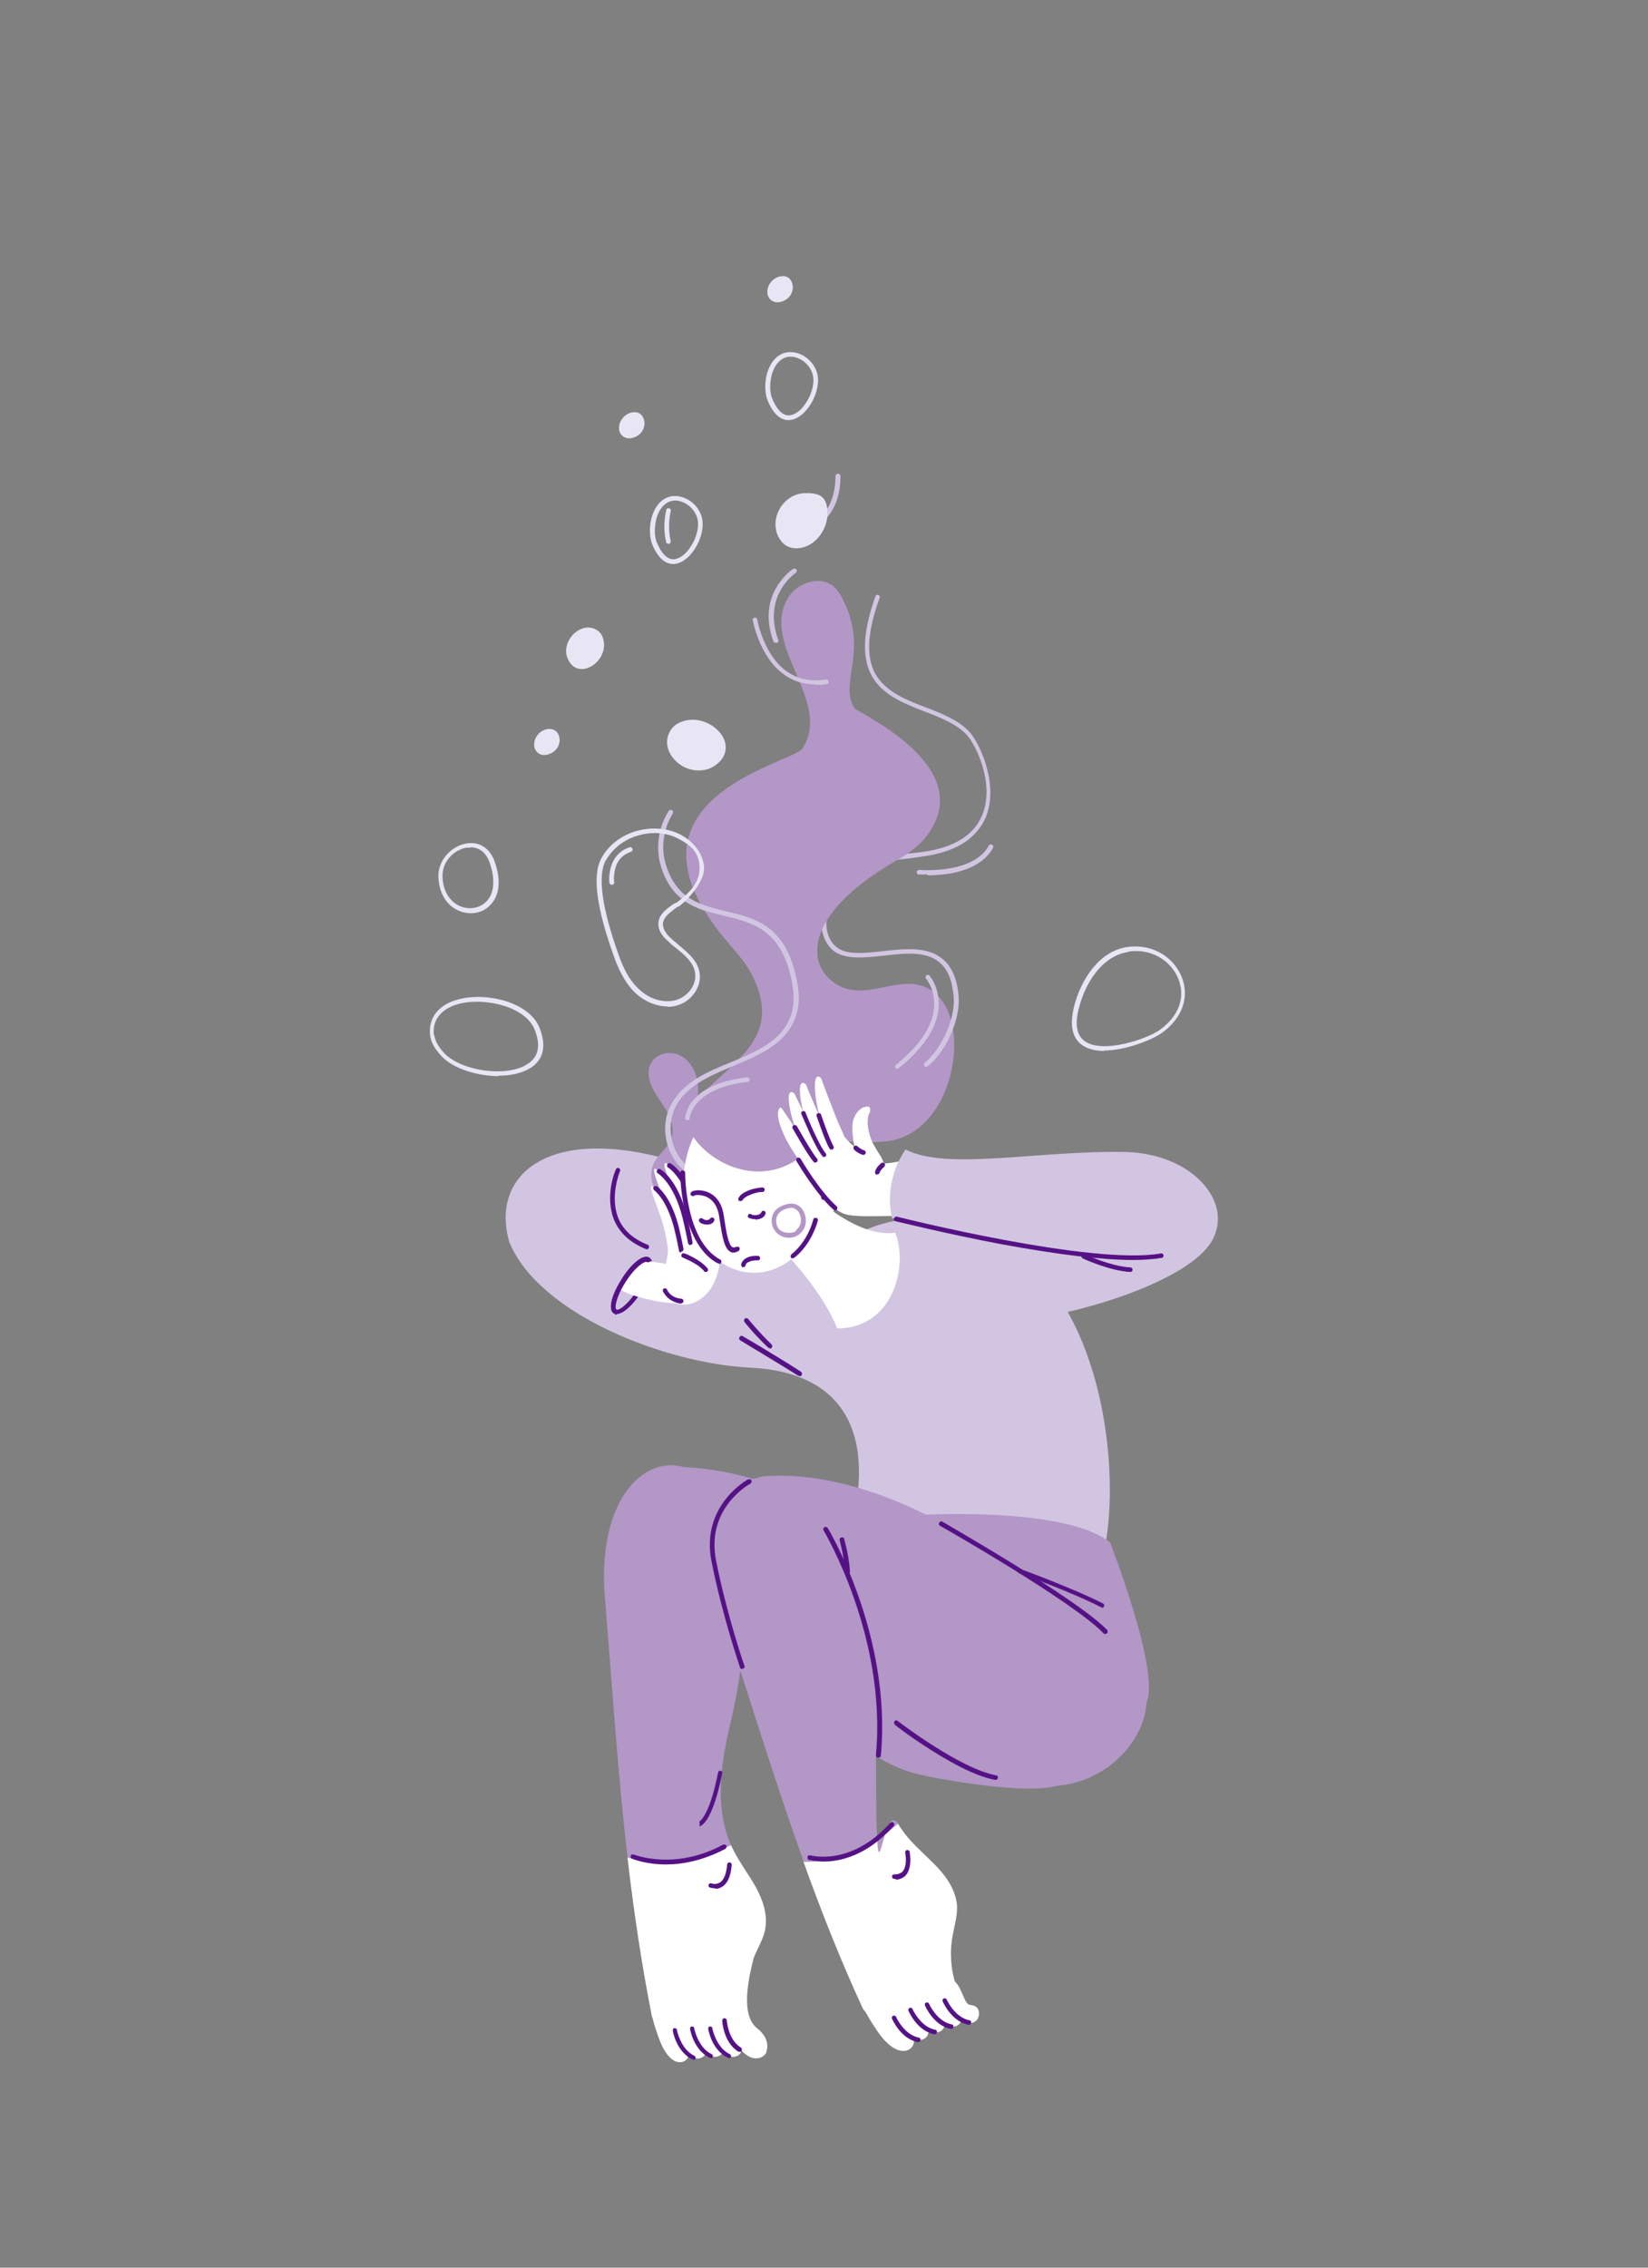 <?xml version="1.0" encoding="UTF-8"?>
<svg xmlns="http://www.w3.org/2000/svg" xmlns:xlink="http://www.w3.org/1999/xlink" id="Ebene_1" viewBox="0 0 400 550">
  <rect x="0" y="0" width="400" height="550" fill="#808080" stroke="none"/>
  <!-- Generator: Adobe Illustrator 29.2.0, SVG Export Plug-In . SVG Version: 2.1.0 Build 108)  -->
  <defs>
    <style>
      .st0 {
        fill: #b297c7;
      }

      .st1 {
        fill: #fff;
      }

      .st2 {
        fill: #551285;
      }

      .st3 {
        fill: #d2c5e2;
      }

      .st4 {
        fill: #e8e6f4;
      }
    </style>
  </defs>
  <g id="Motiv_02">
    <g>
      <g>
        <g>
          <path class="st3" d="M228.3,295.8c-8.6-1.1-17.4,1-23.7,5.6-59-37.7-87.3-22.2-81-.2,7.2,17.7,38.1,29.5,58.4,30.5,36.4,1.8,24.7,37.2,24.7,38.1,0,10.1,50.3,26.4,58.6,13.7,8.7-13.3,6.5-81.9-37-87.6h0Z"></path>
          <path class="st2" d="M157.1,303c0,0-.1,0-.2,0-3.8-1.5-6.4-3.8-7.8-7-2.4-5.8.2-12.1.4-12.4.1-.3.4-.4.7-.3s.4.5.3.7c0,0-2.6,6.2-.4,11.5,1.2,2.9,3.6,5,7.1,6.4.3.1.4.4.3.7,0,.2-.3.4-.5.4h0Z"></path>
          <path class="st2" d="M194.1,333.7c-.1,0-.2,0-.3,0-3.6-2.3-14-8.5-14.1-8.6-.3-.2-.4-.5-.2-.8s.5-.4.8-.2c.1,0,10.5,6.2,14.1,8.6.3.2.3.5.2.8-.1.2-.3.3-.5.3h0Z"></path>
          <path class="st2" d="M186.9,327c-.1,0-.3,0-.4-.1-3.4-3.2-5.8-6.2-5.8-6.3-.2-.2-.1-.6.1-.8s.6-.1.8.1c0,0,2.4,3,5.7,6.2.2.2.2.6,0,.8-.1.1-.3.2-.4.2h0Z"></path>
        </g>
        <g>
          <path class="st2" d="M149.7,318.7c-.3,0-.5,0-.7-.2-1.6-1-.3-4.9,1.9-8.3,2.1-3.4,5.1-6.2,6.7-5.2s.3,4.9-1.9,8.3c-1.8,2.9-4.3,5.4-6,5.4h0ZM156.8,305.9c-.7,0-2.8,1.5-5,4.9-2.4,3.8-2.7,6.4-2.2,6.8s2.8-1.1,5.2-4.9h0c2.4-3.8,2.7-6.4,2.2-6.8,0,0-.1,0-.2,0h0Z"></path>
          <path class="st1" d="M217.3,299c-11,1.5-24.2-13.1-24.2-13.1l-3.6,16.8s10,10,13.7,19.5c13.6,0,17.3-15.1,14.1-23.2h0Z"></path>
          <path class="st3" d="M200.1,221.1h0c-.3,0-.6-.3-.5-.6.1-5.7,5.2-9.9,10.2-11.6,3.2-1.1,6.7-1.5,10-1.8,1.9-.2,3.8-.4,5.6-.7,7.2-1.3,11.6-4.5,13.3-9.5,2.5-7.4-1.9-16.4-4.1-18.7-2.4-2.6-6.2-4.1-10.1-5.6-4.7-1.8-9.5-3.7-12.3-7.7-3.1-4.5-3-11.2.3-20.3.1-.3.4-.4.7-.3.3.1.4.4.3.7-3.2,8.8-3.4,15.1-.5,19.3,2.6,3.7,7.2,5.6,11.8,7.3,3.9,1.5,7.9,3.1,10.5,5.9,2.3,2.5,6.9,12,4.3,19.8-.8,2.5-2.4,4.6-4.5,6.3-2.4,1.9-5.7,3.2-9.7,3.9-1.9.3-3.8.6-5.7.8-3.3.4-6.6.7-9.8,1.8-4.6,1.6-9.3,5.4-9.4,10.6,0,.3-.2.5-.6.5h0Z"></path>
          <path class="st0" d="M162,291.3c-.6-.3-1.1-.6-1.6-1-2.2-2-3-5.5-1.7-8.2,1-2,2.9-3.3,3.9-5.3,1.8-3.5-.5-7.1-2.5-10-1.9-2.7-3.7-6.3-2-9.1,1.4-2.3,4.6-2.9,7-1.7,2.4,1.2,3.8,3.8,4.2,6.4.4,2.6-.1,5.3-.9,7.9-.3.9-.6,2,0,2.8.7,1.3,2.6,1.2,3.9,1.9,1.6.7,2.5,2.5,2.6,4.2.3,4.2-2.2,10.4-6.1,12.3-2.1,1-4.7,1-6.8,0h0Z"></path>
          <path class="st1" d="M174.6,301.3c-.7-2.4-2.9-4.2-5.3-4.5-2.3-.3-4.5.8-6.6,1.8-.2,0-.4.2-.5.4-.1.2-.1.5-.1.8.2,2,.1,4-.3,5.9-.6,2.4-1.8,4.8-1,7.2.7,2.3,3.3,3.7,5.7,3.5,2.4-.2,4.5-1.7,5.9-3.7,1.4-2,2-4.4,2.4-6.7.2-1.5.4-3,0-4.5h0Z"></path>
          <g>
            <g>
              <path class="st1" d="M163.6,289.5c-3.1-8-3.1-8.6-.2-6.1,2.3,1.9,9.8,17.6,5,20.2-3.6,2-.9-3.7-4.8-14.1h0Z"></path>
              <path class="st2" d="M170.1,300.6c-.3,0-.5-.2-.6-.5,0,0-.6-3.2-1.4-6.4-2.1-8.2-5.9-10.5-5.9-10.5-.3-.1-.4-.5-.2-.8.1-.3.5-.4.8-.2.2.1,4.2,2.5,6.4,11.2.8,3.3,1.4,6.5,1.4,6.5,0,.3-.1.6-.4.6h-.1,0Z"></path>
            </g>
            <g>
              <path class="st1" d="M161.1,290.9c-3.1-8-3.1-8.6-.2-6.1,2.3,1.9,9.8,17.6,5,20.2-3.6,2-.9-3.7-4.8-14.1h0Z"></path>
              <path class="st2" d="M167.6,302c-.3,0-.5-.2-.6-.5,0,0-.6-3.2-1.4-6.4-2.1-8.2-5.9-10.5-5.9-10.5-.3-.1-.4-.5-.2-.8.1-.3.5-.4.8-.2.2.1,4.2,2.5,6.4,11.2.8,3.3,1.4,6.5,1.4,6.5,0,.3-.1.6-.4.6h-.1,0Z"></path>
            </g>
            <g>
              <path class="st1" d="M160,294.1c-2.6-6.9-2.6-7.4-.3-5.2,1.8,1.7,8,15.2,4.4,17.3-2.7,1.6-.8-3.2-4.1-12.1h0Z"></path>
              <path class="st2" d="M165.3,303.8c-.3,0-.5-.2-.5-.5,0,0-.5-2.7-1.2-5.5-1.8-7-4.8-9.1-4.8-9.1-.2-.2-.3-.5-.2-.8.2-.2.5-.3.8-.2.1,0,3.4,2.3,5.3,9.7.7,2.8,1.2,5.5,1.2,5.5,0,.3-.1.6-.4.6h-.1Z"></path>
            </g>
          </g>
          <path class="st0" d="M207.3,171.7c.7,1.1,31.3,14.5,17.1,31.7-1.9,2.3-4.4,3.9-7,5.4-25.3,14.7-20.9,27.7-12.5,30.8,6.1,2.3,13.1-2.6,19.2-.4,12.5,4.5,8.9,33.5-7.1,37.3-6,1.4-12.8-1-18.2,2-2.1,1.2-3.7,3.1-5.6,4.6-3.7,2.9-8.8,4.1-13.4,3.1s-8.8-4.1-11-8.3c-.8-1.5-1.4-3.2-1.4-4.9-.3-12.8,26.1-16.5,14.7-37.3-1.6-2.9-4-5.4-6.1-7.9-28.5-34.2,16.4-42.6,18.8-46.3,7.4-11.6-10.7-25.1-3.4-36.7,2.3-3.6,7.8-5.3,11-2.5.9.8,1.5,1.8,2.1,2.9,6.5,12.7-1,20.4,2.9,26.6h0Z"></path>
          <path class="st3" d="M166.6,284.2c-.1,0-.2,0-.3-.1-4.5-3.5-6.2-10.4-3.7-15.6,2.8-5.9,8.9-8.5,14.9-10.9,6.4-2.7,12.5-5.2,14.6-11.7.6-2.1.7-4.5.2-7.3-2.4-13.1-9.3-14.7-16.6-16.5-6-1.4-12.2-2.9-15.1-11.4-1.6-4.6-.9-9.9,1.7-14,.2-.3.5-.3.8-.2.3.2.3.5.2.8-2.4,3.9-3,8.7-1.5,13,2.7,7.9,8.3,9.2,14.3,10.7,7.3,1.7,14.9,3.5,17.4,17.3.6,3,.5,5.6-.2,7.8-2.2,7-8.8,9.7-15.2,12.4-5.7,2.4-11.7,4.8-14.3,10.3-2.2,4.8-.8,11,3.4,14.3.2.2.3.5.1.8-.1.1-.3.2-.4.2h0Z"></path>
          <g>
            <path class="st1" d="M197.4,277.8c-10.5,11.5-24.2,5.2-29.1-2-1.5,3.2-2.4,7-2.4,11.1,0,12,7.6,21.8,17.1,21.8s17.1-9.8,17.1-21.8-.7-6.9-1.9-9.9c-.2.3-.5.6-.7.9Z"></path>
            <path class="st1" d="M201.9,277.9c-4.1-.3-4.3,3.8-4.3,3.8l-.4,13.7c9.5,2,8.8-17.3,4.7-17.5h0Z"></path>
            <path class="st2" d="M198.4,285.5h0c-.3,0-.6-.3-.5-.6,0-1,.3-6,2.7-6s.6.2.6.5-.2.5-.6.5c-.9,0-1.6,2.8-1.6,4.9,0,.3-.3.5-.6.5h0Z"></path>
            <path class="st2" d="M199.8,291h0c-.3,0-.5-.3-.5-.6.3-1.9.2-3.4.2-3.4,0-.3.2-.6.5-.6.3,0,.6.2.6.5,0,0,.1,1.6-.2,3.6,0,.3-.3.5-.6.5h0Z"></path>
            <path class="st2" d="M178,303.8c-.2,0-.5,0-.7-.2-1.5-.7-2-3.8-2.5-7-.1-.6-.2-1.3-.3-1.9-.5-2.8-2-4-3.2-4.5-1.4-.5-2.6-.4-2.8-.2-.2.2-.6.1-.8-.1s-.1-.6.1-.8c.6-.5,2.3-.6,3.9,0,1.5.6,3.3,2,3.9,5.3.1.6.2,1.3.3,1.9.4,2.5.9,5.7,1.9,6.2,0,0,.3.2.9-.1.3-.1.6,0,.8.2.1.3,0,.6-.2.8-.4.2-.8.4-1.2.4h0Z"></path>
            <path class="st2" d="M179.8,291.3c0,0-.2,0-.3,0-.3-.1-.4-.5-.2-.8.4-.8,1.2-1.2,1.8-1.5,1.2-.6,2.6-.9,3.9-1,.3,0,.6.2.6.5,0,.3-.2.6-.5.6-1.2,0-2.4.4-3.5.9-.4.2-1,.5-1.3,1-.1.2-.3.3-.5.3h0Z"></path>
            <path class="st2" d="M183.3,295.7c-.5,0-1.1-.1-1.5-.3-.3-.1-.4-.5-.2-.7.1-.3.5-.4.7-.2.5.3,1.2.3,1.8.1.3-.1.6-.3.7-.6s.4-.4.7-.3.4.5.3.7c-.2.6-.7,1-1.3,1.2-.4.1-.7.2-1.1.2h0Z"></path>
            <path class="st2" d="M171.5,297c-.6,0-1.3-.2-1.7-.6-.2-.2-.2-.6,0-.8.2-.2.6-.2.8,0,.3.2.7.4,1.1.3.2,0,.5-.1.7-.4.2-.2.5-.3.8-.1.2.2.3.5.1.8-.3.5-.9.8-1.5.8,0,0-.2,0-.3,0h0Z"></path>
            <path class="st2" d="M180.4,307.4h0c-.3,0-.5-.3-.5-.6,0-.5.3-.9.7-1.3.8-.7,2.1-1,3.4-.9.3,0,.5.3.5.6s-.3.5-.6.5c-1.2-.1-2.1.3-2.6.6-.2.2-.3.4-.3.5,0,.3-.3.5-.6.5Z"></path>
            <path class="st0" d="M191.4,300.2c-2.3,0-4.1-1.9-4.1-4.1s1.5-3.6,4-4.1c1-.2,2,0,2.8.6.9.8,1.5,2,1.5,3.5h0c0,1.1-.4,2.1-1.2,2.9-.8.8-1.8,1.2-2.9,1.2h0ZM192,293c-.2,0-.3,0-.5,0-.7.1-3.1.8-3.1,3s1.4,3,3,3,1.6-.3,2.1-.9c.6-.6.9-1.3.9-2.1h0c0-1.1-.4-2.1-1.1-2.6-.4-.3-.9-.5-1.4-.5h0Z"></path>
            <path class="st2" d="M174.5,306.4c0,0-.2,0-.3,0-3.8-2-6.5-6.5-8-12.9-1.1-4.8-1.1-8.9-1.1-9.1,0-.3.2-.5.6-.5h0c.3,0,.6.2.6.6s0,16.4,8.5,21c.3.1.4.5.2.8-.1.2-.3.3-.5.3Z"></path>
          </g>
          <path class="st3" d="M224.8,258.8c-.2,0-.3,0-.4-.2-.2-.2-.2-.6,0-.8,4.6-3.8,7.4-11.2,7.1-15.7-.3-4.1-1.4-7-3.5-8.7-3.3-2.8-8.6-2.2-13.6-1.6-4.9.5-9.4,1-12.2-1.3-2.3-1.9-3.9-6.1-1.9-10.9.1-.3.4-.4.7-.3s.4.4.3.7c-1.2,3-1.1,7.3,1.6,9.6,2.4,2.1,6.8,1.6,11.4,1.1,5.3-.6,10.8-1.2,14.5,1.9,2.3,1.9,3.6,5,3.9,9.4.3,4.8-2.6,12.6-7.5,16.6-.1,0-.2.1-.4.1h0Z"></path>
          <path class="st0" d="M206.8,216.2c-.4-.4-.9-.7-1.5-1-2-1-4.5-.7-6.7.2-2.5,1-4.8,2.8-6.5,4.9-.9,1.1-1.9,2.5-1.9,4,0,1.4.4,2.8,1.3,3.8,1.7,2,4.3,3.3,6.9,3.4-.4-4.1,1.7-9.4,8.4-15.3h0Z"></path>
          <path class="st3" d="M166.9,271.7c-.3,0-.6-.2-.6-.5s.4-8.3,15.1-9.9c.3,0,.6.2.6.5s-.2.6-.5.6c-13.5,1.5-14.1,8.7-14.1,8.8,0,.3-.2.5-.6.5h0Z"></path>
          <path class="st3" d="M217.8,259.3c-.2,0-.3,0-.4-.2-.2-.2-.1-.6,0-.8,5.7-4.6,8.9-9.2,9.3-13.8.4-4.4-1.9-7.1-1.9-7.1-.2-.2-.2-.6,0-.8.2-.2.6-.2.8,0,.1.1,2.6,3.1,2.2,7.9-.4,4.9-3.7,9.8-9.7,14.6-.1,0-.2.1-.4.1h0Z"></path>
          <path class="st3" d="M225.1,212.1c-1.2,0-2,0-2.1,0-.3,0-.5-.3-.5-.6s.3-.5.6-.5c.1,0,13.1,1.1,16.9-5.9.1-.3.5-.4.8-.2s.4.5.2.8c-1.8,3.2-5.4,5.3-10.6,6.2-2,.3-3.9.4-5.2.4h0Z"></path>
          <path class="st3" d="M188.2,155.9c-.2,0-.4-.1-.5-.4-2.2-6-.8-10.5.8-13.1,1.7-2.9,3.9-4.4,4-4.4.2-.2.6-.1.8.1s.1.6-.1.8c-.3.2-8.2,5.6-4.3,16.3.1.3,0,.6-.3.7,0,0-.1,0-.2,0h0Z"></path>
          <path class="st3" d="M197.9,166c-2.9,0-5.4-.8-7.6-2.4-6-4.3-7.5-12.9-7.6-13.2,0-.3.1-.6.5-.6.3,0,.6.1.6.5,0,0,1.5,8.5,7.1,12.5,2.7,1.9,5.9,2.6,9.6,2,.3,0,.6.1.6.5s-.1.6-.5.6c-.9.2-1.9.2-2.8.2h0Z"></path>
          <path class="st3" d="M195.6,128.7c-.2,0-.5-.2-.5-.4,0-.3.1-.6.4-.7.3,0,7.2-1.9,7.3-12.1,0-.3.2-.6.6-.6h0c.3,0,.6.2.6.6,0,5.8-2.2,9.1-4,10.8-2,1.9-4,2.4-4.1,2.4,0,0,0,0-.1,0h0Z"></path>
          <path class="st2" d="M192.4,305.2c-.2,0-.4,0-.4-.2-.2-.2-.1-.6.1-.8h0s3.7-2.6,5.3-8.4c0-.3.4-.5.7-.4.3,0,.5.4.4.7-1.8,6.2-5.6,8.9-5.8,9-.1,0-.2.1-.3.1h0Z"></path>
          <path class="st1" d="M163.1,306.8l-6-1c0,0-.1,0-.2,0,0,0-.1,0-.2,0h-.3c-1.2,0-3.6,2.1-5.5,5.1-.3.5-.6,1-.9,1.5,2.9,2.3,12.6,4.1,15,3.6,2.9-.5-2-9.3-2-9.3h0Z"></path>
          <path class="st2" d="M171.3,308.5c-.2,0-.3,0-.4-.2-1.5-1.9-5.1-3.2-5.2-3.3-.3-.1-.4-.4-.3-.7.1-.3.4-.4.7-.3.2,0,3.9,1.5,5.6,3.6.2.2.2.6,0,.8-.1,0-.2.1-.4.1h0Z"></path>
          <path class="st2" d="M165.4,316.2h0c-3.4-.4-4.4-2.9-4.5-3-.1-.3,0-.6.3-.7.3-.1.6,0,.7.3,0,0,.8,2,3.5,2.2.3,0,.5.3.5.6,0,.3-.3.5-.6.5h0Z"></path>
          <path class="st2" d="M149.3,318.6c-.1,0-.2,0-.3,0-1.6-1-.3-4.9,1.9-8.3,2.1-3.4,5.1-6.2,6.7-5.2.3.2.3.5.2.8-.2.3-.5.3-.8.2-.5-.3-2.8,1.1-5.2,4.9-2.4,3.8-2.7,6.4-2.2,6.8.3.2.3.5.2.8-.1.2-.3.3-.5.3h0Z"></path>
        </g>
        <g>
          <path class="st0" d="M269.4,374s12.7,32.5,8.7,39.3c-4.1,6.8-27.7,2.2-27.7,2.2l-20.1-36.6-8.7-11.4s36.3-2.4,47.7,6.5h0Z"></path>
          <g>
            <g>
              <g>
                <path class="st1" d="M185.7,468.1c-.5,2.3-1.8,4.4-2.7,6.6-2,4.6-2.5,9.8-1.5,14.7,0,.3.1.5.2.8-2.1.5-4.1.9-6.2,1.2-3.1.6-6.3.9-9.4.9-1.4,0-2.7,0-4.1,0-.4-1.7-3.4-1.7-3.8-3.4-2.5-12.6-4.4-25.5-5.9-38.4,5.6,1.6,14.2,2.1,25.1-3,.2.4.4.8.6,1.2,1.6,3.2,3.8,6,5.5,9.1,1.7,3.1,2.9,6.7,2.2,10.2h0Z"></path>
                <path class="st0" d="M179.7,405.2h0c-.6,4.4-1.5,9-2.7,14-2.2,9.4-3.4,19.6.4,28.3-10.9,5-19.5,4.5-25.1,3-2.4-21.1-3.8-42.5-5.5-63.3-2.5-31.5,19.1-41,29.2-22.2,4.3,8,6.4,21.2,3.8,40.1h0Z"></path>
              </g>
              <g>
                <path class="st1" d="M166.8,498.8c.9-2.6-1.3-2.9-1.6-3.2-1.3-1.1-.5-5.1-2.7-7-.3-.2-.6-.4-.9-.5-.3,0-.6,0-.9,0-.9,0-1.9.2-2.4,1,.4,1.8,1,3.5,1.6,5.2,2.7,7.5,6.5,6.3,7.1,4.6h0Z"></path>
                <g>
                  <path class="st1" d="M171.1,497.9c.9-2.6-1.3-2.9-1.6-3.2-1.3-1.1-.5-5.1-2.7-7-.3-.2-.6-.4-.9-.5-.3,0-.6,0-.9,0-.9,0-1.9.2-2.4,1,.4,1.8,1,3.5,1.6,5.2,2.7,7.5,6.5,6.3,7.1,4.6h0Z"></path>
                  <path class="st2" d="M168.3,499.5c0,0-.2,0-.2,0-3.9-1.8-4.8-6.8-4.8-7,0-.3.1-.6.4-.6.3,0,.6.1.6.5,0,0,.9,4.6,4.2,6.2.3.1.4.5.3.7,0,.2-.3.3-.5.3h0Z"></path>
                </g>
                <g>
                  <path class="st1" d="M175.3,497.5c.9-2.6-1.3-2.9-1.6-3.2-1.3-1.1-.5-5.1-2.7-7-.3-.2-.6-.4-.9-.5-.3,0-.6,0-.9,0-.9,0-1.9.2-2.4,1,.4,1.8,1,3.5,1.6,5.2,2.7,7.5,6.5,6.3,7.1,4.6h0Z"></path>
                  <path class="st2" d="M172.5,499.1c0,0-.2,0-.2,0-3.9-1.8-4.8-6.8-4.8-7,0-.3.1-.6.4-.6.3,0,.6.1.6.5,0,0,.9,4.6,4.2,6.2.3.1.4.5.3.7,0,.2-.3.3-.5.3h0Z"></path>
                </g>
                <g>
                  <path class="st1" d="M179.7,497.5c.9-2.6-1.3-2.9-1.6-3.2-1.3-1.1-.5-5.1-2.7-7-.3-.2-.6-.4-.9-.5-.3,0-.6,0-.9,0-.9,0-1.9.2-2.4,1,.4,1.8,1,3.5,1.6,5.2,2.7,7.5,6.5,6.3,7.1,4.6h0Z"></path>
                  <path class="st2" d="M176.9,499.1c0,0-.2,0-.2,0-3.9-1.8-4.8-6.8-4.8-7,0-.3.1-.6.4-.6.3,0,.6.1.6.5,0,0,.9,4.6,4.2,6.2.3.1.4.5.3.7,0,.2-.3.3-.5.3h0Z"></path>
                </g>
                <path class="st1" d="M186,497.7c1.1-3.3-1.9-5.5-2.4-5.9-1.6-1.4-3.9-4.9-.6-17.1.1-.5-3.5,9.1-3.9,9-.4,0-.8,0-1.1,0-1.2.1-2.5.3-3.2,1.2.6,2.3,1.3,4.5,2.1,6.7,3.4,9.7,8.4,8.2,9.2,6h0Z"></path>
                <path class="st2" d="M179.5,497.6c-.1,0-.2,0-.3,0-3.6-2.2-3.9-7.3-3.9-7.5,0-.3.2-.6.5-.6.3,0,.6.2.6.5,0,0,.3,4.7,3.4,6.6.3.2.3.5.2.8-.1.2-.3.3-.5.3h0Z"></path>
              </g>
              <path class="st2" d="M173.6,458c-.7,0-1.2-.2-1.3-.2-.3-.1-.4-.4-.3-.7s.4-.4.7-.3c0,0,1,.4,2-.2,1-.6,1.6-2.1,1.8-4.4,0-.3.3-.5.6-.5.3,0,.5.3.5.6-.2,2.7-1,4.5-2.3,5.3-.6.4-1.2.5-1.7.5h0Z"></path>
              <path class="st2" d="M169.8,443v-1.1h-.2s2.5-.9,4.7-12c0-.3.4-.5.6-.4.3,0,.5.4.4.6-2.4,11.9-5.1,12.8-5.6,12.9h0Z"></path>
            </g>
            <path class="st0" d="M160.5,368.6c11.4,23.9,30.1,44.3,52.9,57.8,24.5,14.5,44-8,38.7-20.7-5.8-14-28.8-26-41.6-34.2-14.7-9.3-33.6-17-50.9-15.5-1.6.8.4,4.6.4,6.4,0,2.6-.6,3.8.5,6.2h0Z"></path>
            <path class="st2" d="M186.8,405c-.3,0-.5-.2-.6-.5-1.2-19.4-11.6-35.3-11.7-35.4-.2-.3-.1-.6.2-.8.2-.2.6-.1.8.2.1.2,10.7,16.3,11.9,36,0,.3-.2.6-.5.6h0Z"></path>
            <path class="st2" d="M180.4,379.5c-.3,0-.5-.2-.6-.5-.3-4.2-1.3-7.6-1.3-7.6,0-.3,0-.6.4-.7s.6,0,.7.4c0,.1,1.1,3.5,1.4,7.8,0,.3-.2.6-.5.6h0Z"></path>
          </g>
          <g>
            <g>
              <g>
                <path class="st1" d="M233.5,485.1c-1.9.9-3.8,1.8-5.8,2.6-2.9,1.3-5.9,2.3-9,3.1-1.3.3-2.7.6-4,.9-.8-1.5-4.5-3-5.3-4.6-5.4-11.7-10.1-23.6-14.4-35.6,5.4,0,13.9-1.4,22.9-9.3.7,1.2,1.5,2.3,2.4,3.4,2.3,2.7,5.1,5,7.5,7.6,2.4,2.6,4.4,5.9,4.5,9.4,0,2.4-.7,4.7-1.1,7-.9,4.9-.2,10.1,1.9,14.7.1.2.2.5.4.7h0Z"></path>
                <path class="st0" d="M218,442.3c-9.1,7.9-17.5,9.3-22.9,9.3-5.5-15.3-10.4-30.8-15.4-46.4-1.3-4.1-2.6-8.1-3.9-12.2-3.9-12.2-3.1-21.9.1-27.9,9-16.5,36.7-6,36.7,52.1s1,17.8,5.4,25.2h0Z"></path>
              </g>
              <g>
                <path class="st1" d="M221.8,495.5c.3-3.1-2.2-2.9-2.7-3.2-1.7-.9-2-5.6-5-7.2-.4-.2-.8-.3-1.2-.3-.3,0-.7.1-1,.2-1,.3-2.1.8-2.5,1.7,1,1.9,2,3.7,3.2,5.4,5,7.7,9,5.4,9.2,3.3h0Z"></path>
                <g>
                  <path class="st1" d="M225.4,493c.3-2.7-1.9-2.5-2.4-2.7-1.5-.7-1.7-4.9-4.3-6.2-.3-.2-.7-.3-1-.3-.3,0-.6.1-.9.2-.9.3-1.8.7-2.1,1.5.8,1.6,1.8,3.2,2.7,4.7,4.3,6.6,7.8,4.6,7.9,2.9h0Z"></path>
                  <path class="st2" d="M222.9,495.3s0,0-.1,0c-4.2-.8-6.2-5.5-6.3-5.7-.1-.3,0-.6.3-.7.3-.1.6,0,.7.3,0,0,1.9,4.3,5.5,5,.3,0,.5.4.4.6,0,.3-.3.5-.5.5h0Z"></path>
                </g>
                <g>
                  <path class="st1" d="M229.3,491.2c.3-2.7-1.9-2.5-2.4-2.7-1.5-.7-1.7-4.9-4.3-6.2-.3-.2-.7-.3-1-.3-.3,0-.6.1-.9.2-.9.3-1.8.7-2.1,1.5.8,1.6,1.8,3.2,2.7,4.7,4.3,6.6,7.8,4.6,7.9,2.9h0Z"></path>
                  <path class="st2" d="M226.9,493.4s0,0-.1,0c-4.2-.8-6.2-5.5-6.3-5.7-.1-.3,0-.6.3-.7.3-.1.6,0,.7.3,0,0,1.9,4.3,5.5,5,.3,0,.5.4.4.6,0,.3-.3.5-.5.5h0Z"></path>
                </g>
                <g>
                  <path class="st1" d="M233.4,489.8c.3-2.7-1.9-2.5-2.4-2.7-1.5-.7-1.7-4.9-4.3-6.2-.3-.2-.7-.3-1-.3-.3,0-.6.1-.9.2-.9.3-1.8.7-2.1,1.5.8,1.6,1.8,3.2,2.7,4.7,4.3,6.6,7.8,4.6,7.9,2.9h0Z"></path>
                  <path class="st2" d="M230.9,492.1s0,0-.1,0c-4.2-.8-6.2-5.5-6.3-5.7-.1-.3,0-.6.3-.7.3-.1.6,0,.7.3,0,0,1.9,4.3,5.5,5,.3,0,.5.4.4.6,0,.3-.3.5-.5.5h0Z"></path>
                </g>
                <g>
                  <path class="st1" d="M237.6,488.9c.3-2.7-1.9-2.5-2.4-2.7-1.5-.7-1.7-4.9-4.3-6.2-.3-.2-.7-.3-1-.3-.3,0-.6.1-.9.2-.9.3-1.8.7-2.1,1.5.8,1.6,1.8,3.2,2.7,4.7,4.3,6.6,7.8,4.6,7.9,2.9h0Z"></path>
                  <path class="st2" d="M235.2,491.1s0,0-.1,0c-4.2-.8-6.2-5.5-6.3-5.7-.1-.3,0-.6.3-.7.3-.1.6,0,.7.3,0,0,1.9,4.3,5.5,5,.3,0,.5.4.4.6,0,.3-.3.5-.5.5h0Z"></path>
                </g>
              </g>
              <path class="st2" d="M217.4,455.7c-.2,0-.4,0-.4,0-.3,0-.5-.3-.5-.6,0-.3.3-.5.6-.5,0,0,1.1.1,1.9-.6.8-.8,1.1-2.5.7-4.7,0-.3.2-.6.5-.6.3,0,.6.2.6.5.4,2.7,0,4.6-1,5.7-.8.8-1.9,1-2.4,1h0Z"></path>
            </g>
            <path class="st0" d="M185.8,370.7c11.4,23.9,30.1,44.3,52.9,57.8,24.5,14.5,44-8,38.7-20.7-5.8-14-28.8-26-41.6-34.2-14.7-9.3-33.6-17-50.9-15.5-1.6.8.4,4.6.4,6.4,0,2.6-.6,3.8.5,6.2h0Z"></path>
            <path class="st2" d="M213.1,426.3h0c-.3,0-.5-.3-.5-.6,2.7-28.8-12.6-54.3-12.7-54.5-.2-.3,0-.6.2-.8s.6,0,.8.2c.2.3,15.6,26,12.9,55.2,0,.3-.3.5-.6.5h0Z"></path>
            <path class="st2" d="M205.7,381.7c-.3,0-.5-.2-.6-.5-.3-4.2-1.3-7.6-1.3-7.6,0-.3,0-.6.4-.7s.6,0,.7.4c0,.1,1.1,3.5,1.4,7.8,0,.3-.2.6-.5.6h0Z"></path>
            <path class="st2" d="M180.1,404.8c-.2,0-.4-.1-.5-.4,0-.1-4.3-12.5-6.9-25.7-2.7-13.6,8.8-19.9,8.9-19.9.3-.1.6,0,.8.2.1.3,0,.6-.2.8-.4.2-10.9,6-8.4,18.7,2.6,13.1,6.8,25.4,6.9,25.5.1.3,0,.6-.3.7,0,0-.1,0-.2,0h0Z"></path>
            <path class="st2" d="M268.2,396.3c-.1,0-.3,0-.4-.2-7.3-7.6-39.3-25.9-39.6-26-.3-.1-.4-.5-.2-.8.1-.3.5-.4.8-.2,1.3.8,32.5,18.6,39.9,26.2.2.2.2.6,0,.8-.1.1-.2.2-.4.2h0Z"></path>
            <path class="st2" d="M267.5,389.8c0,0-.2,0-.3,0-6.5-3.4-19.6-8.2-19.8-8.2-.3-.1-.4-.4-.3-.7.1-.3.4-.4.7-.3.1,0,13.3,4.9,19.9,8.3.3.1.4.5.2.8-.1.2-.3.3-.5.3h0Z"></path>
          </g>
          <path class="st0" d="M220.4,414.4l4.5,16.4s22.1,4.5,30.9,2.5,9.2-9.5,9.2-9.5l-44.6-9.3h0Z"></path>
          <path class="st2" d="M200,451.5c-2.1,0-3.4-.4-3.6-.4-.3,0-.5-.4-.4-.7,0-.3.4-.5.7-.4.1,0,9.8,2.8,19.4-7.9.2-.2.6-.2.8,0s.2.6,0,.8c-6.6,7.3-13.1,8.6-17,8.6h0Z"></path>
          <path class="st2" d="M161.6,452.2c-4.8,0-8-1.3-8.2-1.4-.3-.1-.4-.4-.3-.7s.4-.4.7-.3c.1,0,9.9,4,21.7-2.4.3-.1.6,0,.8.2.1.3,0,.6-.2.8-5.5,2.9-10.5,3.8-14.4,3.8h0Z"></path>
          <path class="st2" d="M241.7,431.7h-.1c-3.9-.7-9.1-3.1-15.7-7.3-4.9-3.1-8.7-6-8.7-6.1-.2-.2-.3-.5-.1-.8s.5-.3.8-.1c.1.1,15.1,11.6,23.9,13.2.3,0,.5.3.4.6,0,.3-.3.5-.6.5h0Z"></path>
        </g>
        <g>
          <g>
            <path class="st1" d="M222.3,291.6c.2-.4,2.2-9.4,1.8-9.9-1.3-1.3-6.5.4-9.6.5-.3-1.4-1.3-2.5-2-3.8-1.1-1.7-1.7-3.7-1.9-5.7,0-.7,0-1.5.2-2.2.1-.4.4-.7.4-1.1,0-.4,0-.9-.4-1-.2,0-.4,0-.6,0-1.6.3-2.7,1.8-3.1,3.3-.4,1.5-.2,3.1,0,4.7,0,.6.2,1.2.3,1.7-.9-.7-1.8-1.5-2.5-2.5-.2-.5-.4-1.1-.7-1.6-1.8-4-4.9-12.5-4.9-12.5-2-1.9-1.9,3.3-.4,9.2-1.7-3.7-3.3-7.7-3.3-7.7-1.8-1.5-1.8,1.9-.7,6.5-1.2-2.4-2.1-4.3-2.1-4.3-2.1-1.6-1.6,3,.2,8.4-1.7-2.5-3.2-4.7-3.2-4.7-.7-.9-1,.9-1,1.2,0,1.7.8,3.6,1.5,5.2,2,4.7,11.3,16.7,11.4,16.8,1.1,1.3,2.6,2.3,4.3,2.6,4.9.8,14.4-.5,16.1,1,2.3,1.9-1-1.3.3-4h0Z"></path>
            <path class="st2" d="M197.9,282c-.1,0-.3,0-.4-.2-1.4-1.5-4.9-7.8-5.1-8.1s0-.6.2-.8c.3-.1.6,0,.8.2,0,0,3.6,6.4,4.9,7.9.2.2.2.6,0,.8s-.2.1-.4.1h0Z"></path>
            <path class="st2" d="M200,280.6c-.2,0-.3,0-.4-.2-1.9-2.3-4.9-9.9-5.1-10.2-.1-.3,0-.6.3-.7.3-.1.6,0,.7.3,0,0,3.1,7.8,4.9,9.9.2.2.2.6,0,.8-.1,0-.2.1-.4.1h0Z"></path>
            <path class="st2" d="M201.8,278.8c-.2,0-.4,0-.5-.3-1-1.6-3-7.6-3.1-7.8-.1-.3,0-.6.4-.7.3-.1.6,0,.7.4,0,0,2.1,6.1,3,7.6.2.3,0,.6-.2.8,0,0-.2,0-.3,0h0Z"></path>
            <path class="st2" d="M202.8,293.6c-.1,0-.3,0-.4-.1-4.4-3.9-8.9-11.6-9.1-11.9-.1-.3,0-.6.2-.8.3-.1.6,0,.8.2,0,0,4.6,7.9,8.8,11.6.2.2.2.5,0,.8-.1.1-.3.2-.4.2h0Z"></path>
            <path class="st2" d="M209.5,280.1c0,0-.1,0-.1,0-1.2-.4-2.1-1.2-2.1-1.3-.2-.2-.2-.6,0-.8.2-.2.6-.2.8,0,0,0,.7.7,1.6,1,.3,0,.5.4.4.7,0,.2-.3.4-.5.4h0Z"></path>
            <path class="st2" d="M212.9,284.9s0,0-.1,0c-.3,0-.5-.4-.4-.7.2-1.1,1.4-2,1.5-2.1.2-.2.6-.1.8.1.2.2.1.6-.1.8-.2.2-.9.8-1.1,1.4,0,.3-.3.4-.5.4h0Z"></path>
          </g>
          <g>
            <path class="st3" d="M295.2,298c-1.7,13.6-46.8,25-58.4,22.3-23.9-5.5-24.5-18.8,32.9-32.6,21.4-5.1,26.1,5.1,25.4,10.3Z"></path>
            <path class="st3" d="M216.5,295.4c-1.3-5.7,0-11.9,3.3-16.6,10,5.2,32.2.2,53.2.6,22,.4,32.9,21.9,9.5,29.5-10.5,3.4-31.5-3.5-66.1-13.5h0Z"></path>
            <path class="st2" d="M275.1,305.6c-7.6,0-18.2-1.3-31.9-3.8-13.8-2.6-25.7-5.6-25.8-5.6-.3,0-.5-.4-.4-.7s.4-.5.7-.4c.5.1,47.3,11.9,64.1,8.9.3,0,.6.1.6.5,0,.3-.1.6-.5.6-1.9.3-4.2.5-7,.5h0Z"></path>
            <path class="st2" d="M274.4,308.5h0c-4.8-.2-11.3-3.1-11.6-3.3-.3-.1-.4-.5-.3-.7.1-.3.5-.4.7-.3,0,0,6.6,3,11.2,3.2.3,0,.5.3.5.6,0,.3-.3.5-.5.5h0Z"></path>
          </g>
        </g>
      </g>
      <g id="Motiv_02_Blasen">
        <path class="st4" d="M268.1,254.9c-2,0-4-.4-5.4-1.4-2.5-1.7-3.1-4.9-2-9.4,1.6-6.3,5.9-13.3,12.8-14.4h0c5.8-.9,11.2,2.1,13.3,7.2,2,4.9.2,10.1-4.9,13.7-2.1,1.5-8.6,4.2-14,4.2ZM273.8,230.9h0c-6.4,1-10.4,7.6-11.9,13.5-1.1,4-.6,6.8,1.5,8.2,4.4,3,15-.6,18.1-2.8,4.6-3.3,6.3-7.9,4.5-12.4-1.9-4.7-6.9-7.4-12.1-6.6h0Z"></path>
        <path class="st4" d="M121,261c-5.3,0-11-1.9-13.7-4.7-1.7-1.8-2.7-3.4-2.9-5.2h0c-.5-4.4,2.2-7.6,7.2-8.8,7.1-1.7,17.1,1,19.4,7.1,2.1,5.4,0,8.2-2.2,9.6-2.1,1.3-4.8,1.9-7.8,1.9h0ZM105.4,251c.2,1.5,1,2.9,2.5,4.5,4.3,4.4,15.2,5.8,20.1,2.6,2.7-1.7,3.3-4.5,1.8-8.3-2.1-5.5-11.6-7.9-18.1-6.4-2.6.6-6.9,2.5-6.4,7.6h0Z"></path>
        <path class="st4" d="M114.2,221.5c-.9,0-1.9-.2-2.8-.6-3.1-1.3-4.9-4.4-5-8.4,0-4.1,3.3-7.3,6.7-7.9,3.1-.6,5.7,1,6.9,4.2,1.7,4.6,1.3,8.6-1.2,10.9-1.2,1.2-2.8,1.8-4.5,1.8h0ZM114.2,205.6c-.4,0-.7,0-1,0-2.9.5-5.8,3.2-5.8,6.8h0c0,3.5,1.7,6.3,4.3,7.4,2.2.9,4.6.5,6.2-1,2.1-2,2.4-5.5.9-9.7-1.1-3-3.2-3.6-4.6-3.6h0Z"></path>
        <path class="st4" d="M163.4,136.8c-1.5,0-3.5-.9-5.1-4.8-.9-2.3-.8-6.4,1.1-9.2,1.1-1.6,2.6-2.5,4.4-2.5,3,0,5.9,2.3,6.6,5.4.9,3.9-2.2,9.8-5.8,10.9-.4.1-.8.2-1.2.2h0ZM163.9,121.4h0c-1.4,0-2.6.7-3.5,2-1.6,2.3-1.8,6.1-1,8.1.9,2.2,2.5,4.8,4.9,4,3-.9,5.8-6.3,5-9.6h0c-.6-2.5-3-4.5-5.5-4.5h0Z"></path>
        <path class="st4" d="M191.4,101.9c-1.5,0-3.5-.9-5.1-4.8-.9-2.3-.8-6.4,1.1-9.2,1.1-1.6,2.6-2.5,4.4-2.5,3,0,5.9,2.3,6.6,5.4.9,3.9-2.2,9.8-5.8,10.9-.4.1-.8.2-1.2.2h0ZM191.9,86.5h0c-1.4,0-2.6.7-3.5,2-1.6,2.3-1.8,6.1-1,8.1.9,2.2,2.5,4.8,4.9,4,3-.9,5.8-6.3,5-9.6h0c-.6-2.5-3-4.5-5.5-4.5h0Z"></path>
        <path class="st4" d="M190.6,132.2c2.2,1.5,5.4.7,7.3-1.1,2.1-1.9,3.2-4.8,2.9-7.6-.1-1-.4-2.1-1.1-2.8-.9-.9-2.4-1.1-3.7-1.1-.7,0-1.4,0-2.1.2-3.8.9-6.4,5.1-5.5,8.9.3,1.4,1.1,2.7,2.2,3.5h0Z"></path>
        <g>
          <path class="st4" d="M175.5,178.8c1.2,2.3.9,5.1-2.3,7.1-2.3,1.4-5.3,1.2-7.6-.1-1.8-1.1-3.2-2.8-3.6-4.8-.4-2,.5-4.3,2.3-5.4,4.3-2.5,9.4-.1,11.2,3.2Z"></path>
          <path class="st4" d="M133.1,176.8c1.2-.1,2.4.5,2.7,2.2.2,1.2-.4,2.6-1.4,3.3-.8.6-1.8.9-2.7.8s-1.8-.9-2-1.9c-.4-2.3,1.5-4.2,3.3-4.4h0Z"></path>
          <path class="st4" d="M153.7,100c1.2-.2,2.4.5,2.7,2.2.2,1.2-.4,2.6-1.4,3.3-.8.6-1.8.9-2.7.8-1-.2-1.8-.9-2-1.9-.4-2.3,1.5-4.2,3.3-4.4h0Z"></path>
          <path class="st4" d="M189.7,67c1.2-.2,2.4.5,2.7,2.2.2,1.2-.4,2.6-1.4,3.3-.8.6-1.8.9-2.7.8-1-.2-1.8-.9-2-1.9-.4-2.3,1.5-4.2,3.3-4.4h0Z"></path>
          <path class="st4" d="M142.4,162.1c-1.8.5-3.7,0-4.7-2.6-.7-1.8-.1-3.9,1.2-5.4,1-1.1,2.4-1.9,3.9-1.9s3,.9,3.5,2.4c1.2,3.4-1.2,6.7-3.9,7.5h0Z"></path>
          <path class="st4" d="M162,244.1c-2.6,0-5.3-1.1-7.5-3-2.2-2-3.9-4.8-5.3-8.6-4.4-12.1-5.5-20.1-3.3-24.2h0c1.6-3.1,4.7-5.6,8.4-6.7,3.8-1.1,7.8-.8,11,.9,3.4,1.8,5.6,5.1,5.6,8.2s-3.9,7.6-6.2,9.2h-.2c-1.6,1.2-3.5,2.4-3.6,4.2,0,1.1.6,2.3,2.1,3.6.5.5,1.1.9,1.6,1.4,2.3,1.9,4.7,3.8,5.2,6.8.6,3.4-2,7.1-5.6,8-.7.2-1.4.3-2.2.3h0ZM147,208.7h0c-2,3.8-.9,11.7,3.3,23.3,1.3,3.6,2.9,6.3,5,8.1,2.5,2.3,5.8,3.2,8.6,2.5,3.1-.8,5.3-3.9,4.8-6.7-.4-2.6-2.7-4.4-4.8-6.1-.6-.4-1.1-.9-1.6-1.4-1.8-1.5-2.6-3-2.5-4.5.1-2.3,2.4-3.8,4.1-4.9h.2c2.1-1.5,5.7-4.4,5.7-8.3s-2-5.6-5-7.2c-2.9-1.6-6.6-1.9-10.1-.8-3.4,1-6.2,3.3-7.7,6.1h0Z"></path>
          <path class="st4" d="M148.5,214.6c-.3,0-.5-.2-.6-.5,0,0-.8-6.7,4.9-8.6.3-.1.6,0,.7.4.1.3,0,.6-.4.7-2,.7-3.3,2.1-3.8,4.2-.4,1.7-.3,3.1-.2,3.2,0,.3-.2.6-.5.6h0Z"></path>
          <path class="st4" d="M162.2,131.9c-.2,0-.5-.2-.5-.4-1-4.1,0-7.6,0-7.8,0-.3.4-.5.7-.4.3,0,.5.4.4.7,0,0-.9,3.4,0,7.2,0,.3-.1.6-.4.7,0,0,0,0-.1,0h0Z"></path>
        </g>
      </g>
    </g>
  </g>
</svg>
